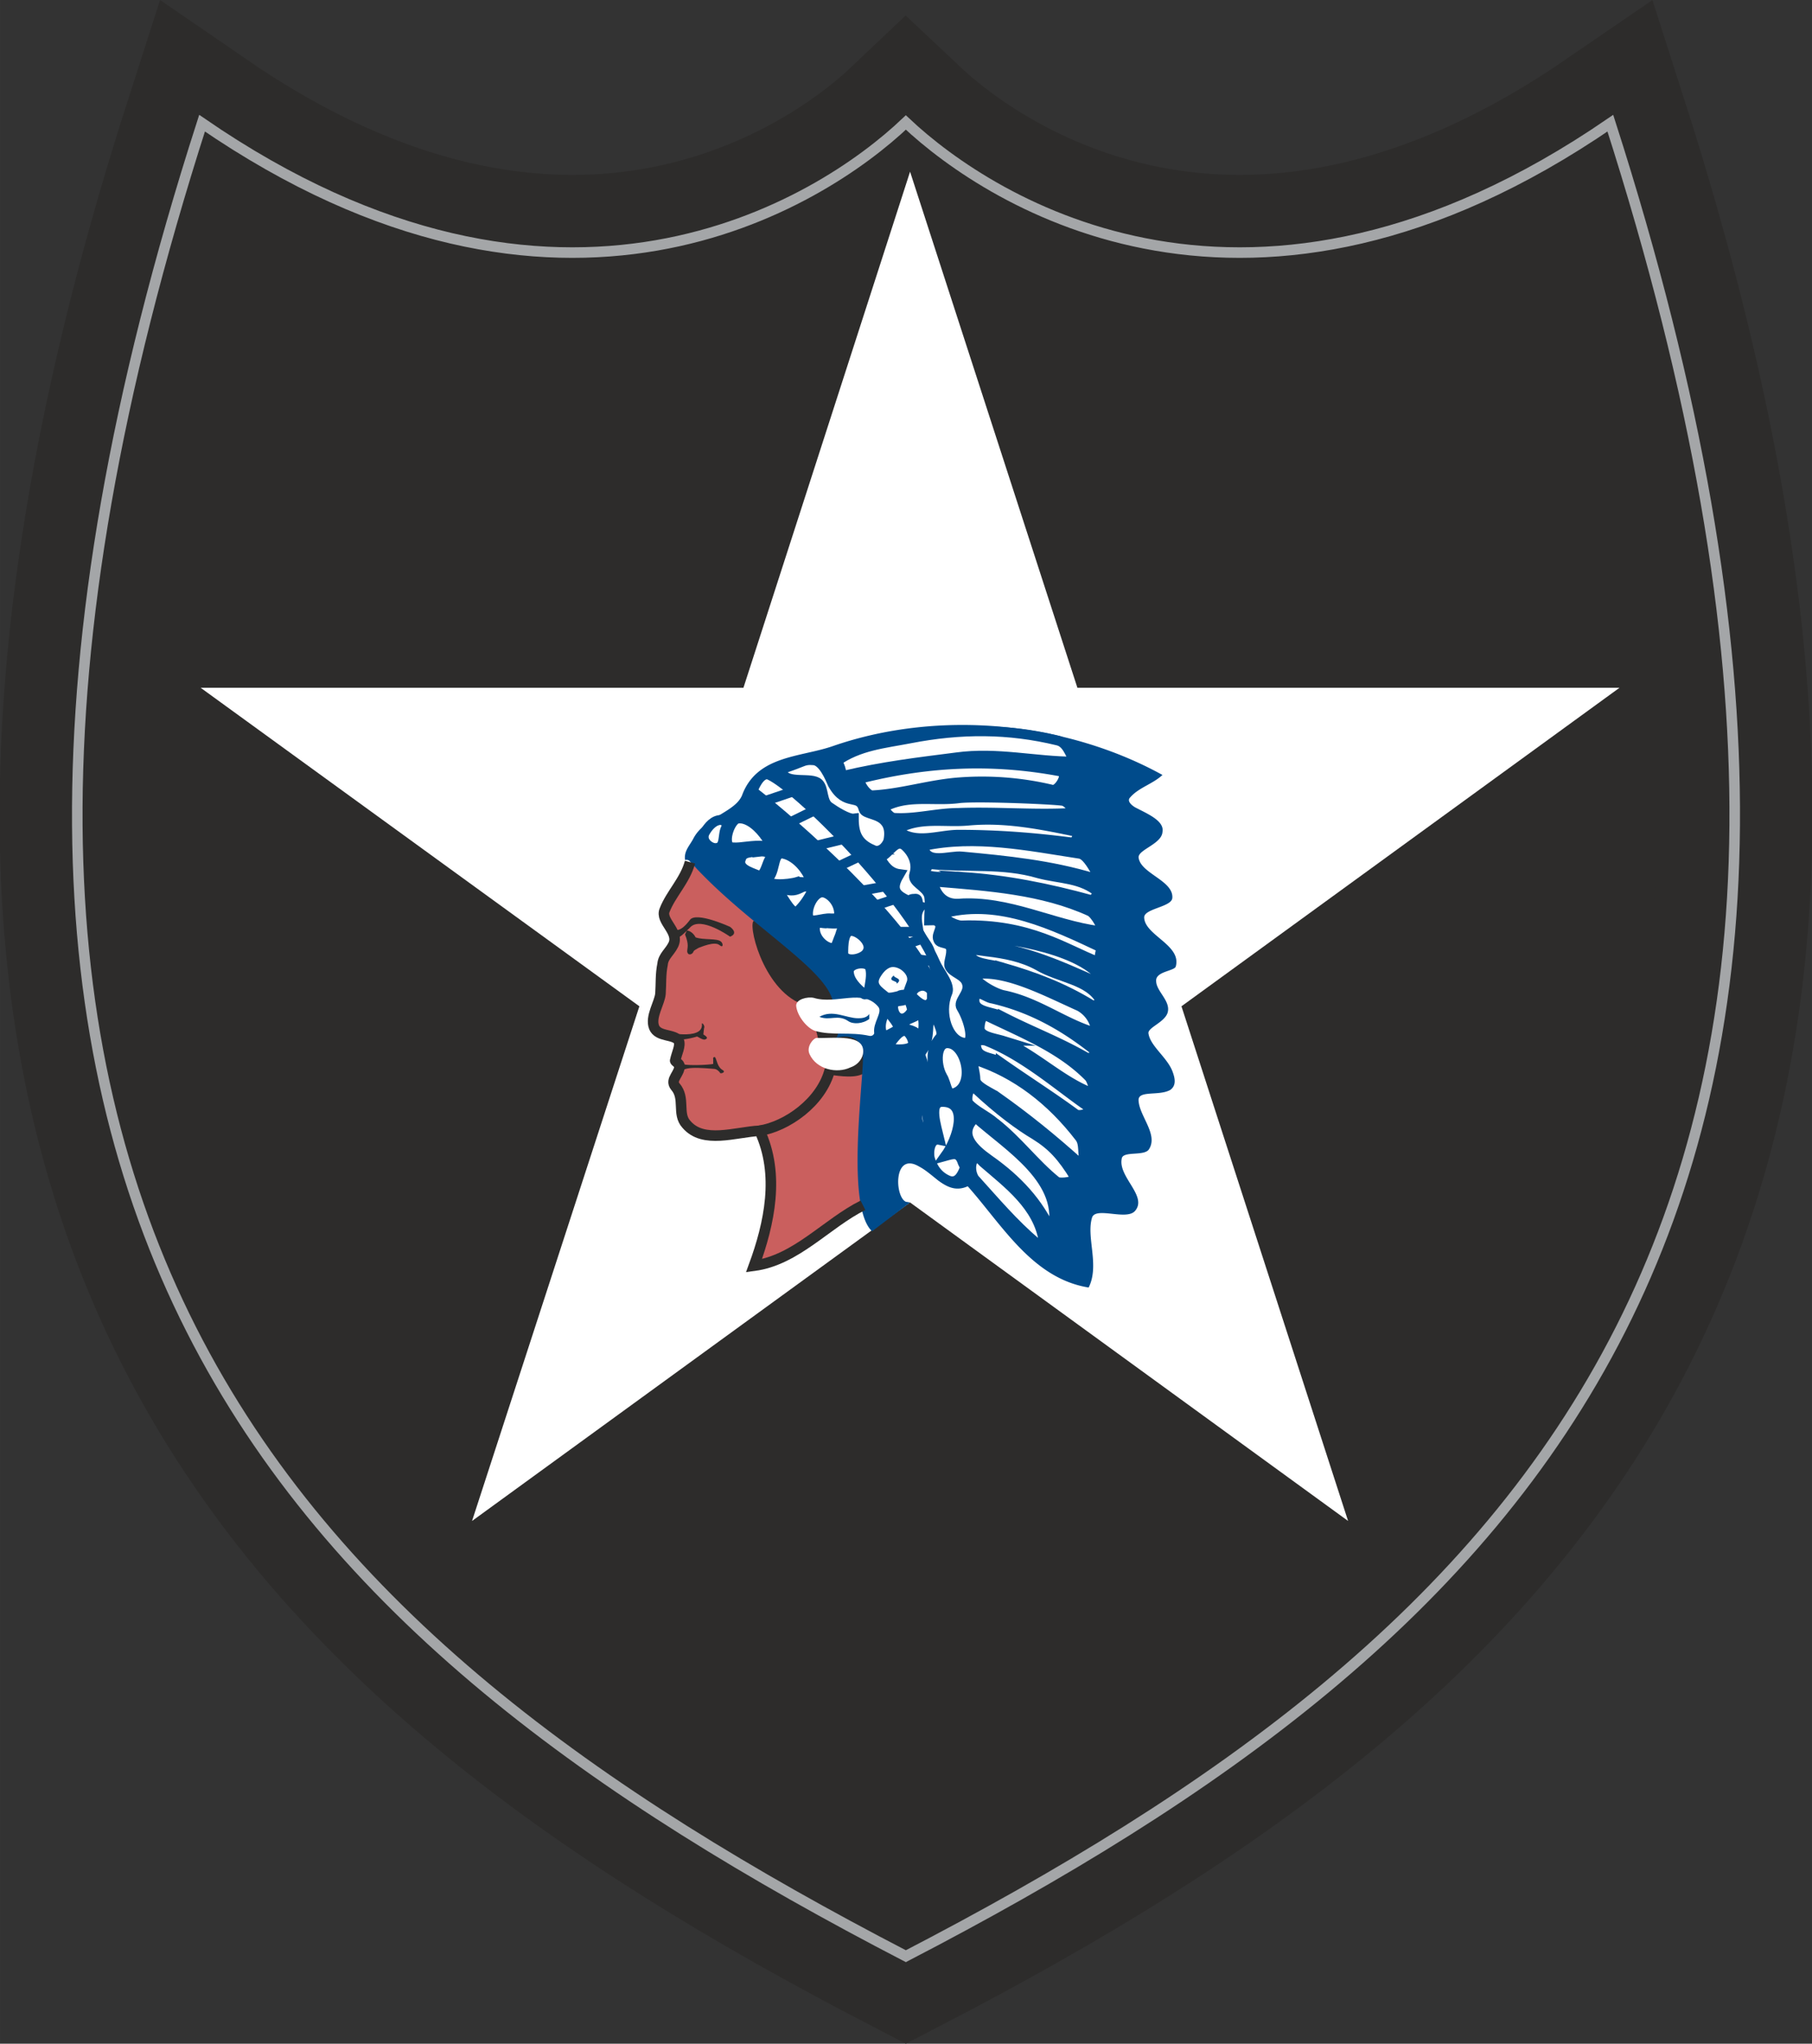 <svg xmlns="http://www.w3.org/2000/svg" width="247.412" height="279.042" viewBox="0 0 185.559 209.282"><rect x="0" y="0" width="185.559" height="209.282" fill="#333333" stroke="none"/><path d="M297.638 327.057c-8.712 8.28-35.424 25.272-72.072.072-35.928 111.816 8.928 154.944 72.072 187.704 63.144-32.76 108-75.888 72.144-187.704-36.72 25.2-63.36 8.208-72.144-.072z" style="fill:#2d2c2b;stroke:#2d2c2b;stroke-width:15.912;stroke-miterlimit:10.433" transform="translate(-204.874 -314.514)"/><path d="M297.638 327.057c-8.712 8.28-35.424 25.272-72.072.072-35.928 111.816 8.928 154.944 72.072 187.704 63.144-32.76 108-75.888 72.144-187.704-36.72 25.2-63.36 8.208-72.144-.072z" style="fill:none;stroke:#a4a6a8;stroke-width:1.08;stroke-miterlimit:10.433" transform="translate(-204.874 -314.514)"/><path d="m253.214 470.265 17.136-52.704-44.928-32.616h55.584l17.064-52.848 17.136 52.848h55.512l-44.856 32.616 17.064 52.704-44.856-32.616z" style="fill:#fff" transform="translate(-204.874 -314.514)"/><path d="M275.534 402.8c-.504 1.873-1.944 3.24-2.592 4.897-.504 1.152 1.584 2.232.864 3.6-.36.72-1.008 1.152-1.08 1.944-.216 1.08-.144 1.944-.216 3.024-.072.936-1.08 2.376-.648 3.456.432 1.008 2.016.648 2.52 1.368.216.504-.216 1.296-.36 2.016-.072.072.36.288.432.504.072.864-1.008 1.44-.432 2.16 1.08 1.224.144 2.808 1.152 3.888 1.728 2.016 4.968.792 7.488.648 2.088 4.464 1.008 9.504-.576 13.824 4.32-.576 7.416-4.32 11.16-6.192-.36-3.888 2.592-18.792-2.448-22.248-5.04-3.528-15.264-12.888-15.264-12.888z" style="fill:#ca5f5e" transform="translate(-204.874 -314.514)"/><path d="M282.014 408.849c-.504.864 1.368 7.848 5.76 8.712.144.072 1.728 6.984 1.872 6.984.648.072 2.448.432 3.456 0 .432-.072.36-1.08.648-1.152-.504-.936-1.08-5.76-1.872-6.624-1.296-1.8-8.856-8.568-9.864-7.92z" style="fill:#2d2c2b" transform="translate(-204.874 -314.514)"/><path d="M297.638 437.577c-1.152-.504-1.296-5.184 1.368-3.6 1.656.864 2.88 2.952 4.968 2.016 3.528 3.96 6.624 9.432 12.384 10.368 1.152-2.304-.288-5.184.36-7.2.432-1.08 3.528.36 4.392-.648 1.296-1.512-1.728-3.456-1.368-5.328.072-.864 2.376-.216 2.808-1.008.936-1.512-1.008-3.384-1.08-4.968-.072-1.08 2.088-.432 3.24-1.08.72-.504.432-1.368.216-1.944-.576-1.44-2.304-2.592-2.448-3.888 0-.576 1.584-1.08 1.944-2.016.432-1.224-1.152-2.232-1.152-3.312-.072-1.008 1.944-1.008 2.016-1.512.576-2.16-3.168-3.168-3.24-4.968-.072-.936 2.808-1.08 2.88-2.016.144-1.8-3.312-2.52-3.456-4.176 0-.792 2.376-1.368 2.448-2.592.216-1.152-1.584-1.872-2.808-2.52-.36-.216-.864-.648-.504-1.008.864-1.008 2.304-1.368 3.312-2.304-9.792-5.4-22.752-6.768-33.768-2.952-3.312 1.152-7.776.936-9.288 5.04-.72 1.728-3.816 2.232-4.968 4.392-.36.72-1.008 1.296-.864 2.232a.477.477 0 0 1 .504.144c5.544 6.192 13.464 10.656 14.544 14.04 1.152 3.384.432 4.032.432 4.032s2.736-.936 2.736 2.016c0 2.88-1.728 15.336.936 17.784l3.888-2.952z" style="fill:#004b8b" transform="translate(-204.874 -314.514)"/><path d="M273.806 410.289c.36.576.792.144 1.728-.792 1.08-1.224 4.104.936 4.104.936.936-.36 0-1.008 0-1.008s-3.456-1.584-4.104-.72c-1.08 1.44-1.728 1.224-2.016.36z" style="fill:#2d2c2b" transform="translate(-204.874 -314.514)"/><path d="M275.03 410.217c.432 1.08.216 1.368.216 1.728.072.504.576.288.648 0 .072-.144.288-.216.504-.36.216-.072 1.656-.72 2.16-.288.432.36.36-.216.144-.36-.36-.36-1.8-.144-2.592-.432-.288-.576-.864-.792-.936-.648 0 .072-.144.288-.144.36zm-.936 10.728c.432.072 1.224 0 2.16-.288.072 0 .648.432.864.288.36-.144 0-.36-.216-.504 0-.144.072-.576.072-.648.144-.216-.288-.72-.216-.36.072 1.656-3.816.792-4.32.648zm.144 2.375c.576.433 3.456.217 3.672.145v-.504c-.072-.144.144-.288.216-.144.144.216.216 1.008.792 1.296.288.216-.216.36-.288.288-.072-.144-.36-.432-.648-.432-2.592-.216-3.384-.144-3.744.792.288-.432.432-1.368 0-1.44z" style="fill:#2d2c2b" transform="translate(-204.874 -314.514)"/><path d="M282.662 430.305c2.736-.432 6.336-2.88 7.2-6.264" style="fill:none;stroke:#2d2c2b;stroke-width:1.08;stroke-miterlimit:10.433" transform="translate(-204.874 -314.514)"/><path d="M302.822 392.073c4.176-.576 8.064.432 12.096.432-.504-.864-.792-1.944-1.728-2.16-5.04-1.224-9.936-1.224-15.12-.216-2.592.504-5.256.72-7.56 2.376.576.36.432 1.512.792 1.44 3.96-.936 7.56-1.368 11.52-1.872z" style="fill:#fff;stroke:#004b8b;stroke-width:1.008;stroke-miterlimit:10.433" transform="translate(-204.874 -314.514)"/><path d="M302.678 394.665a30.912 30.912 0 0 1 9.936.72c.648.216 1.8-1.728.864-1.872-6.912-1.296-13.392-1.008-20.16.648-.432.072-.36.576-.216.792.216.432.72 1.008 1.08 1.008 2.88-.144 5.544-1.008 8.496-1.296zm.36 3.095c3.96-.143 7.776.217 11.592 0 .504-.071-.432-1.151-.864-1.223-.504-.144-8.64-.504-10.656-.288-2.664.36-5.4-.432-7.848 1.008.36.36.72.936 1.152 1.008 2.232.144 4.392-.504 6.624-.504zm0 2.233c3.96 0 7.704.288 11.592.792.432.072.504-.72.864-1.008-4.104-.864-7.704-1.584-11.52-1.224-2.448.216-5.04-.432-7.272.936 1.872 1.584 4.248.504 6.336.504z" style="fill:#fff;stroke:#004b8b;stroke-width:1.008;stroke-miterlimit:10.433" transform="translate(-204.874 -314.514)"/><path d="M303.398 402.225c4.608.432 9 .864 13.536 2.232.288.072.36-.504.144-.72-.432-.72-1.008-1.728-1.656-1.8-5.184-.792-10.656-1.944-15.984-.792.216 2.016 2.664.936 3.96 1.08z" style="fill:#fff;stroke:#004b8b;stroke-width:1.008;stroke-miterlimit:10.433" transform="translate(-204.874 -314.514)"/><path d="M303.398 404.313c4.464.288 8.784 1.152 13.248 2.376.144.072.504-.504.792-.72-1.8-1.584-4.032-1.44-6.192-2.016-3.672-1.08-7.272-.576-10.944-.936-.432-.072-1.008 1.008-.288 1.152 1.08.288 2.232 0 3.384.144z" style="fill:#fff;stroke:#004b8b;stroke-width:1.008;stroke-miterlimit:10.433" transform="translate(-204.874 -314.514)"/><path d="M303.038 407.049c5.112-.36 9.576 2.16 14.4 2.808.72.072-.432-1.8-.936-2.016-4.896-2.232-10.44-2.592-15.624-3.024-.216 0-.432.288-.288.576.432 1.152 1.296 1.728 2.448 1.656z" style="fill:#fff;stroke:#004b8b;stroke-width:1.008;stroke-miterlimit:10.433" transform="translate(-204.874 -314.514)"/><path d="M303.398 409.28c6.912-.215 10.584 2.449 13.968 3.745.072.072.144-1.296.36-1.44-5.04-2.376-10.44-4.968-15.984-3.6-1.08.216.936 1.368 1.656 1.296z" style="fill:#fff;stroke:#004b8b;stroke-width:1.008;stroke-miterlimit:10.433" transform="translate(-204.874 -314.514)"/><path d="M304.19 411.297c4.68 0 9.072 2.016 13.248 3.888.144.072.432-.288.288-.504-2.592-3.24-10.512-4.248-14.688-4.464-.144 0-.36.288-.216.504.36.36.864.576 1.368.576zm-6.624-10.152c-1.008-.864-1.656.936-2.592 1.152.432.792.936 1.584 2.016 1.728-.72 1.224-.72 1.944.648 2.592.792.36 0-.072 1.008-.072.36 0 .072.648.504.792-.648.864-.288 1.728-.216 2.592.216.648 1.008 1.368 1.152 2.016.504 1.656 2.232 3.24 1.8 4.248-.864 2.088.072 4.968 1.8 5.112 1.08.072.36-2.448-.36-3.6-.432-.648.864-1.44.576-2.448-.216-.936-1.512-1.08-1.8-1.8-.144-.432.288-1.152.144-1.872-.216-.648-1.152-.36-1.296-.864-.288-.576.72-1.368-.144-1.872-.144-.144-.504-.072-.792-.072 0-.864.144-1.656 0-2.52-.288-1.008-1.8-1.368-1.512-2.232.36-1.152-.216-2.232-.936-2.88z" style="fill:#fff;stroke:#004b8b;stroke-width:1.008;stroke-miterlimit:10.433" transform="translate(-204.874 -314.514)"/><path d="M307.574 413.6c3.24.937 6.12 2.017 9.072 3.817.36.216 1.08-.36.936-.432-1.152-2.16-4.248-2.304-6.408-3.6-1.584-.864-3.384-1.224-5.256-1.44-.648-.072-1.872-.36-1.8.144.288 1.224 2.16 1.08 3.456 1.512z" style="fill:#fff;stroke:#004b8b;stroke-width:1.008;stroke-miterlimit:10.433" transform="translate(-204.874 -314.514)"/><path d="M307.574 416.409c3.6.72 6.264 2.952 9.576 3.888a3.336 3.336 0 0 0-1.728-2.736c-3.384-1.512-7.272-3.6-10.368-3.312-1.296.072 1.08 1.8 2.52 2.16zm0 2.231c2.952 1.513 5.688 2.52 8.568 4.177.144.144 1.512-.288.864-.72-3.168-2.52-6.48-4.392-10.512-5.328-.648-.072-1.656-1.08-1.8-.072-.288 1.512 1.872 1.368 2.88 1.944zm0 2.449c3.312 1.44 5.904 4.104 9.072 5.328.504.144.072-1.224-.216-1.584-2.808-2.88-6.552-4.392-10.296-6.192-.792-.432-.936.72-.936 1.152 0 .864 1.44 1.008 2.376 1.296zm-.216 2.231c2.664 1.873 4.968 3.313 7.632 5.257.432.36 2.016-.216 1.44-.648-2.88-1.944-6.552-5.256-10.584-6.84-.288-.072-.936-.144-1.008.288-.072 1.584 1.584 1.296 2.52 1.944z" style="fill:#fff;stroke:#004b8b;stroke-width:1.008;stroke-miterlimit:10.433" transform="translate(-204.874 -314.514)"/><path d="M306.782 426.705c3.168 2.232 5.832 4.392 8.712 6.984.144.216.504-.072.504-.216-.36-.792 0-1.8-.576-2.52-2.88-3.744-6.48-6.552-10.728-7.92-.432-.144.072 1.296.072 2.016 0 .648 1.152 1.152 2.016 1.656zm0 2.808c2.376 1.872 4.032 4.176 6.264 5.976.36.288 2.16 0 1.944-.36-1.368-2.232-2.376-3.312-4.104-4.392-1.584-.936-3.744-2.52-6.12-4.752-.648-.504-1.008 1.008-.72 1.512.72.792 1.8 1.224 2.736 2.016z" style="fill:#fff;stroke:#004b8b;stroke-width:1.008;stroke-miterlimit:10.433" transform="translate(-204.874 -314.514)"/><path d="M306.134 433.257c2.88 2.016 5.112 4.392 6.48 7.488 1.44-5.328-4.464-8.784-7.848-11.808-1.872 1.728-.144 3.24 1.368 4.32z" style="fill:#fff;stroke:#004b8b;stroke-width:1.008;stroke-miterlimit:10.433" transform="translate(-204.874 -314.514)"/><path d="M305.558 433.545c-.216-.216-.576-.648-.72-.576-.792.576-.504 1.872-.144 2.304 2.088 2.304 3.96 4.536 6.336 6.552.216.144.792.144.72-.216-.576-3.6-3.6-5.832-6.192-8.064zm-2.16-.145c-.36-.935-.936-.72-1.728-.503 1.296-1.8 2.448-5.544-.288-5.544-1.44 0-.648 2.376-.288 3.888-1.008-.216-1.152 1.224-1.008 1.872.288 1.008.864 1.872 1.944 2.304.864.288 1.296-.432 1.584-1.152.144-.288-.144-.576-.216-.864zm-4.176-3.095c.144.36.504.648.792.936.072-1.44-.36-2.88-.288-4.248-1.08.72-1.152 2.232-.504 3.312zm2.16-5.545c.432.72.432 1.873 1.08 1.729 2.304-.576 1.44-4.752-.288-5.112-1.512-.36-1.512 2.16-.792 3.384z" style="fill:#fff;stroke:#004b8b;stroke-width:1.008;stroke-miterlimit:10.433" transform="translate(-204.874 -314.514)"/><path d="M299.366 423.32c.288 1.153.36 2.233 1.224 3.097.216.144.504-.144.432-.216-.36-1.944-1.368-3.744.144-5.472.432-.504-.504-1.944-.864-2.952-.648 1.512 0 3.024-1.08 4.464-.216.288.072.72.144 1.08zm-1.8-3.24c-.72 0-1.152.865-1.584 1.297-.576.648 1.368.72 2.016.432.864-.216 0-1.728-.432-1.728zm-.144-.503c.144.504.864.216 1.512.936.144.288.432 0 .432-.216.144-.72.144-2.304-.504-1.872-.576.432-1.584.504-1.44 1.152zm.864-1.584c0-.144-.216-.864-.288-.936-.072-.36-.36-.144-.72-.072-.504.072-1.008.072-.936.792.144 1.152 1.224 1.512 1.944.216zm-1.944.792c-.36-.432-.576-1.008-.864-.504-.504.792-.576 2.088.072 2.376 1.152-.72 1.8-.576.792-1.872zm.648-2.305s.072-.071.144-.071c.936-.216.36.648 1.08-1.224.432-1.152-1.152-2.448-2.304-2.088-.648.216-1.08.792-1.368 1.296-.576 1.08.288 1.584 1.08 2.232.36.144 1.08-.072 1.368-.144zm1.944-.935c-.432.144-.864.648-.576 1.08.504.504 1.44 1.368 1.944.288v-.864c-.288-.504-.864-.72-1.368-.504z" style="fill:#fff;stroke:#004b8b;stroke-width:1.008;stroke-miterlimit:10.433" transform="translate(-204.874 -314.514)"/><path d="M293.894 420.585c.288.072.504-.144.504-.288-.144-1.08.864-2.088.432-2.664-1.584-1.944-4.32-.216-6.624-.936-.648-.144-1.8.144-1.8.792.072 1.008 1.08 2.304 1.944 2.592 1.728.504 3.6.072 5.544.504z" style="fill:#fff" transform="translate(-204.874 -314.514)"/><path d="M293.822 416.049c.144-.864.36-1.728.144-2.448s-2.304-.504-2.16.504c.072.864.792 1.584 1.584 2.232.072.072.432-.144.432-.288z" style="fill:#fff;stroke:#004b8b;stroke-width:1.008;stroke-miterlimit:10.433" transform="translate(-204.874 -314.514)"/><path d="M291.95 423.825c.648-.216 1.152-.72 1.296-1.368.36-2.16-3.024-1.584-4.752-1.656-.288 0-1.08.864-.72 1.656.72 1.584 2.808 2.016 4.176 1.368z" style="fill:#fff" transform="translate(-204.874 -314.514)"/><path d="M293.678 412.017c.576-.936-.792-2.088-1.512-2.16-.936-.144-.936 1.512-.936 2.304.144 1.008 2.088.576 2.448-.144zm.504-10.512c.792.432 1.44-.288 1.656-.864.144-.648.144-1.44-.288-1.944-.648-.864-2.088-.792-2.232-1.296-.432-1.728-1.8-.144-3.168-2.592-.288-.648-1.008-2.448-2.016-2.448-.864-.072-1.008.144-2.232.576-.36.144-1.08.288-.936.648.432 1.296 3.024.432 3.744 1.152.576.576.288 1.944 1.152 2.448.504.36 1.872 1.224 2.448 1.152 0 1.584.432 2.52 1.872 3.168zm-4.536 7.56c-.504.072-1.152-.288-1.296.288-.216 1.224 1.08 2.304 1.8 2.232.36 0 .432-.576.72-1.224.216-.72.576-1.512.144-1.512-.144.36-1.008.216-1.368.216zm.288-.505c.288 0 .792.073.864-.36.072-1.223-.936-2.231-1.656-2.303-.936-.072-1.8 1.728-1.44 2.664.216.504 1.44-.072 2.232 0zm-3.096-3.095c-.72.36-1.152.288-1.944 0-.144-.072-.432.288-.216.432.576.792 1.368 2.448 1.944 1.872.576-.576.936-1.08 1.512-2.16.144-.36-.864-.432-1.296-.144zm-.288-.648c.288 0 .576.072.864 0 .216-.072.36-.288.288-.576-.576-1.152-1.584-2.088-2.592-2.304-1.08-.216-.792 1.512-1.44 2.376-.72 1.008 1.944.792 2.88.504zm-3.888-3.097c-.72.073-1.656 0-1.872.649-.504 1.08.936 1.44 1.584 1.728.792.36.936-.936 1.296-1.584.432-.648-.432-.864-1.008-.792zm.504-.575c.504.072.432-.576.216-.792-.72-1.08-1.872-2.16-2.952-2.016-.864.144-1.728 2.952-.504 2.952.864.072 2.088-.288 3.24-.144z" style="fill:#fff;stroke:#004b8b;stroke-width:1.008;stroke-miterlimit:10.433" transform="translate(-204.874 -314.514)"/><path d="M279.278 399.2c.216-.431-.432-.72-.576-.72-.72 0-1.296.649-1.656 1.297-.432.864.504 1.584 1.08 1.584 1.152 0 .648-1.44 1.152-2.16z" style="fill:#fff;stroke:#004b8b;stroke-width:1.008;stroke-miterlimit:10.433" transform="translate(-204.874 -314.514)"/><path d="M293.894 418.353v.504c-.648.504-1.656.576-2.16.216-1.08-.72-1.872 0-2.952-.432 1.368-.792 2.736.144 3.96.144.288 0 .864 0 1.152-.432zm2.808-3.096c.144-.36-1.08-.216-.288-.864-.072.288 1.008.288.288.864z" style="fill:#004b8b" transform="translate(-204.874 -314.514)"/><path d="M301.382 415.329s.072 2.232-1.008 0c-3.096-6.768-14.04-16.416-18.432-19.8 0 0 .72-2.088 1.728-1.656 3.168 1.44 16.416 14.688 17.712 21.456z" style="fill:#fff;stroke:#004b8b;stroke-width:1.008;stroke-miterlimit:10.433" transform="translate(-204.874 -314.514)"/><path d="m282.59 396.753 4.248-1.44 2.088 1.872-3.672 1.8 2.52 2.304 3.816-.936 1.584 1.728-2.736 1.296 2.088 2.448 3.168-.576.936 1.296-2.376.792 2.016 2.592h2.664l.36.72-1.656.576 1.152 1.512 1.584.216.648 1.944-1.296-.648" style="fill:none;stroke:#004b8b;stroke-width:1.008;stroke-miterlimit:10.433" transform="translate(-204.874 -314.514)"/><path d="M293.246 437.937c-3.744 1.872-6.84 5.616-11.16 6.192 1.584-4.32 2.664-9.36.576-13.824-2.52.144-5.76 1.368-7.488-.648-1.008-1.08-.072-2.664-1.152-3.888-.576-.72.504-1.296.432-2.16-.072-.216-.504-.432-.432-.504.144-.72.576-1.512.36-2.016-.504-.72-2.088-.36-2.52-1.368-.432-1.08.576-2.52.648-3.456.072-1.08 0-1.944.216-3.024.072-.792.72-1.224 1.08-1.944.72-1.368-1.368-2.448-.864-3.6.648-1.656 2.088-3.024 2.592-4.896" style="fill:none;stroke:#2d2c2b;stroke-width:1.08;stroke-miterlimit:10.433" transform="translate(-204.874 -314.514)"/></svg>
